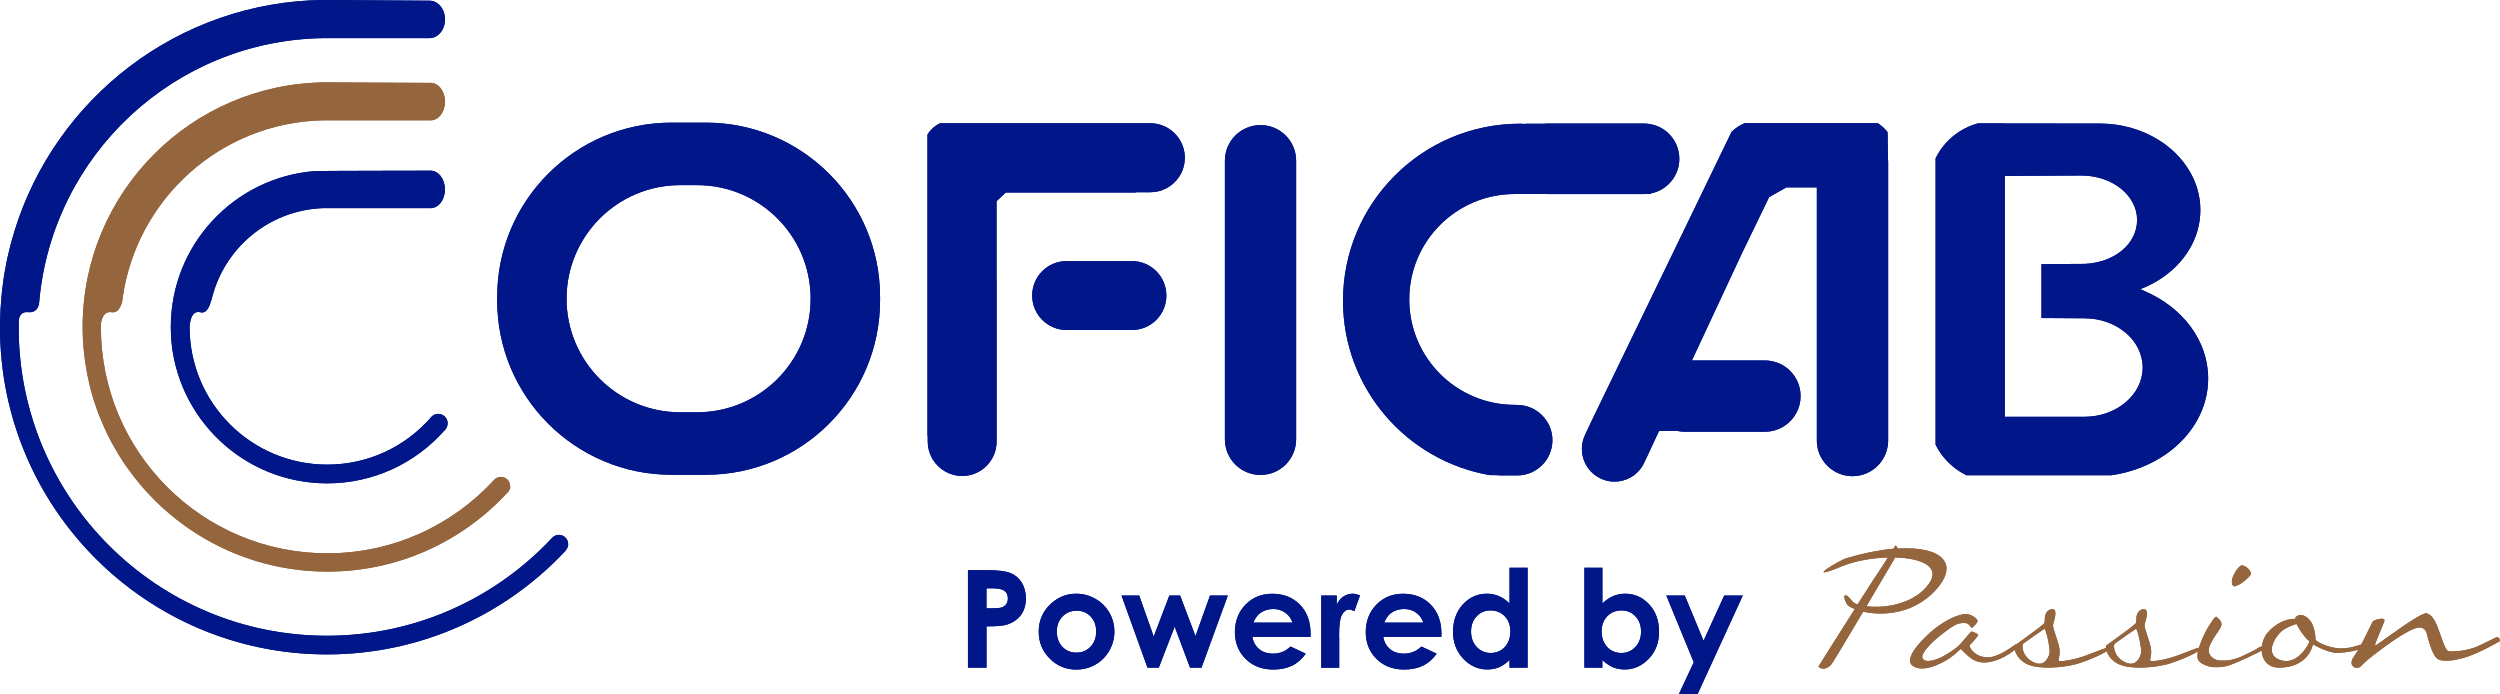 <svg xmlns="http://www.w3.org/2000/svg" id="Camada_1" data-name="Camada 1" viewBox="0 0 580.38 161.13"><defs><style>      .cls-1 {        fill: #001689;      }      .cls-2 {        fill: #95653e;      }    </style></defs><g><path class="cls-1" d="M292.63,110.26c-4.57,0-8.27-3.7-8.27-8.27V37.31c0-4.57,3.7-8.27,8.27-8.27s8.27,3.7,8.27,8.27v64.68c0,4.57-3.7,8.27-8.27,8.27"></path><path class="cls-1" d="M163.86,28.47h-7.97c-22.34,0-40.47,18.11-40.47,40.46v.83c0,22.34,18.13,40.46,40.47,40.46h7.97c22.34,0,40.45-18.12,40.45-40.46v-.83c0-22.35-18.11-40.46-40.45-40.46M161.83,95.71h-3.92c-14.56,0-26.38-11.81-26.38-26.36s11.81-26.37,26.38-26.37h3.92c14.56,0,26.36,11.8,26.36,26.37s-11.8,26.36-26.36,26.36"></path><path class="cls-1" d="M131.9,126.31c0-1.18-.96-2.14-2.15-2.14-.55,0-1.04.2-1.42.55h0s-.05.03-.06.06c-.02,0-.04.03-.06.05-13.06,14-31.66,22.76-52.33,22.76-39.51,0-71.54-32.03-71.54-71.54,0-.66.04-1.29.04-1.94.23-1.03.84-1.78,2.15-1.64,2.58.26,2.58-2.45,2.58-2.45h0C12.14,36.02,40.47,9.31,75.17,8.85h24.55c1.99,0,3.59-1.95,3.59-4.35s-1.6-4.34-3.59-4.34l-24.53-.17C41.36.37,12.87,22.82,3.37,53.61c-.03.1-.05.18-.07.28-.33,1.05-.64,2.13-.92,3.21-.06.2-.09.41-.15.62-.25.98-.47,1.96-.68,2.95-.06.3-.12.6-.17.9-.17.91-.35,1.82-.49,2.75-.05.37-.1.74-.16,1.12-.1.86-.22,1.73-.31,2.6-.05.42-.08.85-.11,1.27-.08.83-.15,1.67-.19,2.51-.03.45-.03.9-.05,1.36-.03.62-.06,1.24-.07,1.85h.02c0,.34-.02.67-.02,1,0,41.91,33.98,75.89,75.88,75.89,21.89,0,41.6-9.28,55.45-24.1,0,0,0-.02-.03-.03.38-.38.61-.91.61-1.49"></path><path class="cls-2" d="M118.42,112.84c0-1.18-.96-2.14-2.13-2.14-.67,0-1.25.31-1.65.78-9.61,10.44-23.37,16.97-38.67,16.97-29.03,0-52.55-23.52-52.55-52.54,0-.27.02-.52.02-.79h-.01c.35-2.22,1.34-2.77,2.33-2.65,1.41.27,2.1-.84,2.45-1.99l.08.04c.04-.32.09-.63.13-.96.05-.24.07-.45.09-.65,3.34-22.81,22.73-40.42,46.34-40.97h25.12c1.85,0,3.35-1.95,3.35-4.35s-1.5-4.35-3.35-4.35l-24.36-.12c-31.2.2-56.43,25.55-56.43,56.8,0,.07,0,.16,0,.24h0c0,1.03.04,2.05.1,3.06.02.46.07.9.1,1.36.06.63.11,1.26.19,1.89.06.5.12.98.19,1.46.08.6.18,1.2.29,1.79.07.47.16.93.25,1.4.14.66.28,1.31.44,1.97.09.38.17.75.25,1.13.27.97.54,1.95.84,2.9.12.36.25.71.38,1.07.2.65.44,1.31.69,1.94.15.39.3.77.47,1.16.24.61.5,1.21.77,1.81.16.36.32.72.5,1.08.31.71.67,1.39,1.02,2.06.12.24.25.48.38.73.5.91,1.02,1.81,1.55,2.69.14.2.26.4.38.58.44.7.89,1.38,1.37,2.06.18.26.37.51.56.77.44.62.9,1.22,1.37,1.83.19.23.38.47.56.7.56.69,1.14,1.38,1.74,2.05.09.1.19.22.29.33.73.81,1.47,1.59,2.26,2.36.04.04.09.08.11.11.72.7,1.45,1.38,2.2,2.03.17.16.34.29.52.44.65.57,1.31,1.11,1.99,1.66.17.12.34.27.53.41.77.59,1.57,1.16,2.37,1.72.05.03.09.07.14.11v-.02c9.12,6.25,20.15,9.9,32.03,9.9,16.46,0,31.28-7,41.65-18.19h0c.49-.4.81-.99.81-1.67"></path><path class="cls-1" d="M103.94,98.29c0-1.21-.98-2.21-2.2-2.21-.77,0-1.45.4-1.85,1-5.85,6.61-14.39,10.78-23.92,10.78-17.65,0-31.95-14.31-31.95-31.95.16-2.93,1.25-3.69,2.41-3.44,1.58.48,2.28-1.48,2.57-2.7v-.02s.07,0,.07,0c2.73-11.95,13.18-20.94,25.85-21.43h25.03c1.86,0,3.35-1.95,3.35-4.35s-1.5-4.35-3.35-4.35c0,0-26.66.04-26.89.1-18.69,1.47-33.41,17.11-33.41,36.19,0,.74.03,1.49.06,2.23h0c1.17,19.01,16.94,34.07,36.24,34.07,10.82,0,20.52-4.73,27.19-12.23.47-.41.78-1.01.78-1.69"></path><path class="cls-1" d="M273.7,32.17c-1.29-1.93-3.4-3.27-5.83-3.52-.27-.03-.54-.04-.82-.04h-40.29s-.07,0-.1,0h-8.42c-1.21.58-2.23,1.5-2.93,2.64v69.66l.06.51v1.08c0,1.33.33,2.58.9,3.68.09.18.19.35.3.52,1.41,2.28,3.92,3.8,6.8,3.8,3.11,0,5.79-1.77,7.12-4.36.1-.19.19-.38.27-.57.35-.83.54-1.74.59-2.68,0-.13.02-.25.02-.38v-37.36c0-.13-.01-.25-.02-.38v-18.06l2.13-2.01h30.2s-.06-.05-.09-.07h3.47c2.77,0,5.22-1.41,6.65-3.56.85-1.27,1.35-2.79,1.35-4.44s-.5-3.17-1.35-4.44"></path><path class="cls-1" d="M389.17,33.59c-1.17-2.68-3.73-4.6-6.76-4.87-.24-.02-.49-.04-.73-.04h-22.48c-.25,0-.49.02-.73.04h-4.33v.06c-.42-.02-.83-.06-1.25-.06-22.71,0-41.11,18.41-41.11,41.1,0,20.34,14.77,37.18,34.14,40.49h1.5c.31.04.63.06.96.06h3.84c4.52,0,8.18-3.66,8.18-8.18,0-2.15-.83-4.09-2.19-5.55-1.49-1.61-3.62-2.63-5.99-2.63h-.53l-.05-.02c-13.52,0-24.48-10.96-24.48-24.48s10.96-24.47,24.48-24.47h7.37c.06,0,.12.01.19.01h22.48c.06,0,.13,0,.19-.01h1.34l.08-.15c3.75-.75,6.57-4.05,6.57-8.02,0-1.17-.25-2.27-.69-3.27"></path><path class="cls-1" d="M239.62,68.61c0-4.42,3.58-8,8-8h15.16c4.41,0,8,3.58,8,8s-3.58,8-8,8h-15.16c-4.42,0-8-3.58-8-8"></path><path class="cls-1" d="M438.28,36.72l-.07-6.03c-.64-.83-1.42-1.54-2.3-2.11h-30.84c-1.17.47-2.22,1.17-3.09,2.05l-2.54,5.24-4.16,8.6c-.12.09-.16.2-.16.33l-25.71,53.09-1.46,3.13c-1.55,3.32-.49,7.19,2.34,9.29.41.3.85.57,1.33.79,2.62,1.22,5.58.82,7.75-.79h.09l.06-.13c.9-.71,1.66-1.63,2.18-2.75l3.46-7.4h4.16c.58.13,1.18.2,1.79.2h18.63c.62,0,1.21-.07,1.79-.2,1.07-.24,2.07-.68,2.94-1.3,2.14-1.49,3.54-3.97,3.54-6.78s-1.4-5.29-3.54-6.78c-.8-.56-1.7-.97-2.67-1.22-.66-.17-1.35-.27-2.06-.27h-16.96l11.63-24.92,6.3-13.01,4.01-2.25h7.06v58.78c0,.87.14,1.72.39,2.51.87,2.73,3.13,4.84,5.94,5.52.63.15,1.28.24,1.95.24s1.32-.09,1.95-.24c3.18-.77,5.64-3.37,6.2-6.63.08-.46.13-.92.13-1.4V37.59c0-.29-.02-.59-.05-.87"></path><path class="cls-1" d="M497.86,67.56c-.34-.15-.67-.29-1.01-.43,1.64-.62,3.17-1.4,4.59-2.31,5.69-3.66,9.38-9.49,9.38-16.07s-3.77-12.52-9.56-16.17c-3.87-2.44-8.63-3.9-13.8-3.9-.17,0-12.61,0-22.04-.02v-.03h-6.22s-.07.02-.1.03c-1.47.41-2.86,1.03-4.12,1.83-2.4,1.52-4.36,3.68-5.63,6.24v66.5c1.27,2.56,3.23,4.72,5.63,6.24.48.31.98.58,1.5.84.02,0,.03.02.05.02h33.58c4.86-.67,9.28-2.46,12.9-5.02,5.87-4.17,9.62-10.43,9.62-17.43,0-8.88-6.01-16.54-14.76-20.3M483.87,96.76h-18.45v-55.92c7.79-.04,17.18-.09,17.8-.09,7.12,0,12.91,4.61,12.91,10.29s-5.34,9.89-12.09,10.22l-10.11.06v12.51s9.3.06,9.95.06c7.49,0,13.55,5.12,13.55,11.43s-6.06,11.44-13.55,11.44"></path><path class="cls-1" d="M224.71,132.37h4.57c2.47,0,4.26.23,5.35.68,1.09.46,1.96,1.2,2.58,2.22.63,1.02.95,2.25.95,3.67,0,1.58-.41,2.89-1.24,3.94-.82,1.05-1.95,1.77-3.36,2.18-.83.24-2.34.35-4.54.35v9.59h-4.31v-22.63ZM229.02,141.22h1.37c1.08,0,1.83-.08,2.24-.23.42-.15.75-.41.99-.76.24-.36.36-.79.36-1.29,0-.87-.34-1.52-1.01-1.91-.49-.3-1.41-.45-2.74-.45h-1.22v4.65Z"></path><path class="cls-1" d="M249.84,137.83c1.58,0,3.06.39,4.45,1.18,1.39.79,2.47,1.86,3.25,3.22.78,1.35,1.17,2.82,1.17,4.39s-.39,3.06-1.18,4.43c-.78,1.37-1.86,2.45-3.21,3.23-1.35.77-2.84,1.16-4.48,1.16-2.4,0-4.45-.85-6.15-2.56-1.7-1.71-2.55-3.78-2.55-6.23,0-2.61.96-4.79,2.88-6.54,1.68-1.52,3.61-2.28,5.8-2.28M249.91,141.78c-1.31,0-2.39.45-3.26,1.36-.87.91-1.31,2.07-1.31,3.48s.43,2.63,1.29,3.54c.86.9,1.95,1.35,3.26,1.35s2.41-.46,3.28-1.37c.87-.91,1.31-2.09,1.31-3.52s-.43-2.6-1.29-3.5c-.85-.9-1.95-1.35-3.29-1.35"></path><polygon class="cls-1" points="260.36 138.26 264.47 138.26 267.84 147.79 271.46 138.26 273.97 138.26 277.53 147.68 280.9 138.26 285.04 138.26 278.93 155 276.27 155 272.7 145.46 269.02 155 266.39 155 260.36 138.26"></polygon><path class="cls-1" d="M304.25,147.85h-13.5c.19,1.19.72,2.14,1.56,2.84.85.7,1.92,1.05,3.24,1.05,1.57,0,2.92-.55,4.05-1.65l3.54,1.66c-.88,1.25-1.94,2.18-3.17,2.78-1.23.6-2.69.9-4.39.9-2.63,0-4.76-.83-6.42-2.48-1.65-1.66-2.48-3.73-2.48-6.22s.82-4.67,2.47-6.36c1.65-1.69,3.71-2.53,6.19-2.53,2.64,0,4.78.85,6.43,2.53,1.65,1.69,2.48,3.92,2.48,6.68l-.02.8ZM300.05,144.54c-.28-.93-.83-1.69-1.64-2.28-.82-.59-1.76-.88-2.84-.88-1.17,0-2.2.33-3.08.98-.55.41-1.07,1.13-1.54,2.17h9.11Z"></path><path class="cls-1" d="M306.73,138.26h3.6v2.11c.39-.83.91-1.46,1.55-1.89.65-.43,1.36-.65,2.13-.65.54,0,1.11.15,1.71.43l-1.31,3.62c-.5-.25-.9-.37-1.22-.37-.64,0-1.2.4-1.64,1.2-.45.8-.67,2.37-.67,4.71l.02.82v6.77h-4.17v-16.74Z"></path><path class="cls-1" d="M334.63,147.85h-13.5c.19,1.19.72,2.14,1.56,2.84.84.7,1.92,1.05,3.24,1.05,1.57,0,2.92-.55,4.05-1.65l3.54,1.66c-.88,1.25-1.94,2.18-3.17,2.78-1.23.6-2.69.9-4.39.9-2.63,0-4.76-.83-6.42-2.48-1.65-1.66-2.48-3.73-2.48-6.22s.82-4.67,2.47-6.36c1.65-1.69,3.71-2.53,6.19-2.53,2.64,0,4.78.85,6.43,2.53,1.65,1.69,2.48,3.92,2.48,6.68l-.02.8ZM330.43,144.54c-.28-.93-.83-1.69-1.64-2.28-.82-.59-1.76-.88-2.84-.88-1.17,0-2.2.33-3.08.98-.55.41-1.07,1.13-1.54,2.17h9.11Z"></path><path class="cls-1" d="M350.44,131.8h4.2v23.2h-4.2v-1.77c-.82.78-1.64,1.34-2.46,1.68-.83.34-1.72.51-2.68.51-2.16,0-4.03-.84-5.61-2.51-1.58-1.68-2.37-3.76-2.37-6.25s.76-4.7,2.29-6.35c1.53-1.65,3.38-2.48,5.56-2.48,1,0,1.95.19,2.83.57.88.38,1.69.95,2.44,1.71v-8.31ZM346.03,141.71c-1.3,0-2.38.46-3.24,1.38-.86.92-1.28,2.09-1.28,3.53s.43,2.63,1.31,3.57c.87.93,1.95,1.4,3.23,1.4s2.42-.46,3.28-1.38c.87-.92,1.3-2.12,1.3-3.61s-.43-2.64-1.3-3.54c-.87-.9-1.97-1.35-3.3-1.35"></path><path class="cls-1" d="M372,131.8v8.31c.76-.76,1.58-1.33,2.46-1.71.88-.38,1.83-.57,2.83-.57,2.18,0,4.04.83,5.57,2.48,1.53,1.65,2.29,3.77,2.29,6.35s-.79,4.58-2.37,6.25c-1.58,1.68-3.45,2.51-5.62,2.51-.97,0-1.86-.17-2.69-.51-.83-.35-1.65-.91-2.48-1.68v1.77h-4.17v-23.2h4.17ZM376.42,141.71c-1.32,0-2.42.45-3.29,1.35-.87.9-1.31,2.08-1.31,3.54s.44,2.69,1.31,3.61c.87.92,1.97,1.38,3.29,1.38s2.36-.47,3.24-1.4c.88-.94,1.31-2.12,1.31-3.57s-.43-2.61-1.29-3.53c-.86-.92-1.95-1.38-3.26-1.38"></path><polygon class="cls-1" points="386.84 138.26 391.13 138.26 395.48 148.76 400.28 138.26 404.59 138.26 394.1 161.13 389.76 161.13 393.21 153.75 386.84 138.26"></polygon><path class="cls-2" d="M449.15,137.24c-5.25,5.46-12.3,5.74-16.61,4.76-3.5,5.9-7.1,11.96-7.43,12.29-.65.76-2.02,1.48-2.95.44,0,0,4.54-7.27,8.42-13.33-.98-.38-1.64-.82-1.86-1.2-1.15-2.08-.44-2.95,1.31-.61.21.28.65.55,1.2.71,1.47-2.24,2.73-4.21,3.55-5.52,1.42-2.13,2.63-3.94,3.5-5.36-3.72.11-7.76.82-10.88,2.13-9.02,3.71-.33-1.53,1.26-1.97,4.04-1.2,7.71-1.91,10.88-2.19.33-.49.49-.76.49-.76,0,0,.38.16.49.71,10.27-.6,14.65,3.5,8.63,9.89M439.97,129.42c-.16.28-.33.6-.54.93,0,0-2.95,4.97-6.12,10.38,4.15.55,11.09-.44,14.48-5.19,2.84-3.99-1.75-5.96-7.81-6.12"></path><path class="cls-2" d="M457.29,145.22c-.54-.71-1.42-.71-2.62-.44-1.15.27-3.66,2.3-4.7,3.12-1.04.87-4.16,3.71-3.66,4.86.38.93,1.75.82,3.44.22,1.75-.66,3.6-1.97,4.64-2.79.98-.82,3.06-3.5,3.22-3.56.17-.11,1.37.44,1.59.66.27.22-1.53,2.08-1.91,2.46-.27.38,1.04,2.74,3.93,2.84,2.9.16,6.5-3.01,6.78-3.01.22,0,.16.76.11.93-.11.17-2.13,1.91-4.59,2.74-2.51.87-4.21.65-5.63-.22-1.26-.76-2.52-2.35-2.73-2.35-.17,0-1.47,1.69-4.26,3.12-3.82,1.97-6.01,1.53-7,.66-1.04-.88-.6-3.06,3.45-6.94,4.04-3.83,7.59-4.92,8.85-4.97,1.26-.11,2.84,1.04,2.9,1.53.11.43-1.2,1.69-1.37,1.69,0,0-.16-.16-.44-.54"></path><path class="cls-2" d="M489.75,150.58c-.49.87-5.19,2.9-7.98,3.66-2.79.71-8.14,1.26-11.04,0-2.84-1.26-3.44-4.16-2.95-4.43,5.08-3.66,6.67-4.86,6.83-5.19.11-.33.05-.6.11-1.31.11-1.09.88-2.02,1.91-1.86,1.09.22.22,2.62,0,3.55-.16.93,1.31,3.99,1.48,5.68.22,1.69-.38,2.35-.16,2.68.16.33,3.06-.05,6.06-1.09,3.06-1.09,6.18-2.57,5.74-1.69M474.61,145.98c-.22.11-4.59,3.17-4.92,3.44-.38.27-.32,3.06,2.41,4.32,2.73,1.31,3.61-1.53,3.71-2.19.17-1.09-.87-5.68-1.2-5.57"></path><path class="cls-2" d="M511,150.58c-.49.87-5.19,2.9-7.98,3.66-2.79.71-8.14,1.26-11.04,0-2.84-1.26-3.44-4.16-2.95-4.43,5.08-3.66,6.67-4.86,6.83-5.19.11-.33.05-.6.11-1.31.11-1.09.88-2.02,1.91-1.86,1.09.22.22,2.62,0,3.55-.16.93,1.31,3.99,1.48,5.68.22,1.69-.38,2.35-.16,2.68.16.33,3.06-.05,6.06-1.09,3.06-1.09,6.18-2.57,5.74-1.69M495.86,145.98c-.22.11-4.59,3.17-4.92,3.44-.38.27-.32,3.06,2.41,4.32,2.73,1.31,3.61-1.53,3.71-2.19.17-1.09-.87-5.68-1.2-5.57"></path><path class="cls-2" d="M515.64,144.4c.11.33.11.71-.05,1.09-.17.38-.44.82-.82,1.36-.43.54-.87,1.26-1.37,2.19-.54.98-.71,1.75-.6,2.35.11.6.44,1.04.93,1.36.49.33,1.04.6,1.86.6,1.86.06,2.73-.22,3.55-.49.82-.22,1.7-.66,2.46-1.04.82-.38,1.75-.82,2.29-1.2.76-.55,1.53-.66,1.75-.6.33.17.05.55,0,.6-.11.11-.49.38-1.15.71-.66.33-1.48.71-2.35,1.15-.93.38-1.86.87-2.9,1.31-2.13.87-2.9,1.15-5.3,1.09-.87,0-1.7-.33-2.41-.66-.66-.33-1.15-.71-1.31-1.26-.11-.38-.11-.93,0-1.58.16-.66.33-1.31.65-2.13.28-.71.61-1.48.98-2.24.38-.76.76-1.42,1.15-2.02.38-.6.71-1.04.98-1.42.28-.33.49-.44.6-.38.55.49.93.87,1.04,1.2M518.16,135.38c-.06-.28-.06-.6.05-.98.11-.38.22-.71.44-1.09.22-.38.38-.71.6-1.04.22-.33.44-.55.71-.76.17-.17.38-.28.55-.28.21.05.43.11.76.28.27.16.49.32.71.6.27.22.44.44.49.71.11.28.11.55-.05.71-.17.22-.44.54-.82.87-.38.33-.76.66-1.15.93-.44.28-.82.5-1.15.6-.38.22-.65.22-.71.16-.28-.16-.44-.38-.44-.71"></path><path class="cls-2" d="M548.21,150.63c-.82.27-3.34.93-5.63.93s-5.63-1.97-5.63-1.97c0,0-.88,5.41-7.93,5.41-4.65-.05-5.08-5.9-2.02-8.74,3.06-2.9,5.74-2.57,5.74-2.57.22-.82,1.64-1.58,3.23,0,1.58,1.59,1.58,4.65,1.58,4.65,0,0-.22.54,2.35,1.48,2.57.93,4.64.98,7.81-.06,3.11-1.04,1.31.6.49.88M536.14,148.88c-1.53-1.15-3.01-4.04-3.01-4.04,0,0-1.31.38-2.68,1.15-2.02,1.09-5.41,6.29-.55,7.38,3.82.87,6.39-4.37,6.23-4.48"></path><path class="cls-2" d="M553.51,144.29c-.44,1.31-2.46,5.58-2.08,5.58.33,0,10.33-7.71,11.86-7.49,1.53.27,2.46,2.73,2.79,3.71.44,1.04,1.53,4.81,2.24,5.03.71.27,3.93.05,6.39-.87,2.35-.98,4.75-2.4,5.08-2.35.38.05.76.82.5.98-.28.17-4.65,2.68-7.76,3.66-3.06.98-5.96,1.2-6.89.22-1.04-1.04-1.8-3.94-2.13-5.14-.27-1.2-.76-3.01-4.32-1.09-3.55,1.86-8.03,5.47-9.45,6.56-1.42,1.2-1.75,2.02-2.62,1.97-.87-.05-1.91-.93-.54-2.84,1.42-1.86,3.93-7.38,4.26-7.93.16-.32,3.12-1.31,2.68,0"></path></g><path class="cls-1" d="M292.63,110.26c-4.57,0-8.27-3.7-8.27-8.27V37.31c0-4.57,3.7-8.27,8.27-8.27s8.27,3.7,8.27,8.27v64.68c0,4.57-3.7,8.27-8.27,8.27"></path><path class="cls-1" d="M163.86,28.47h-7.97c-22.34,0-40.47,18.11-40.47,40.46v.83c0,22.34,18.13,40.46,40.47,40.46h7.97c22.34,0,40.45-18.12,40.45-40.46v-.83c0-22.35-18.11-40.46-40.45-40.46M161.83,95.71h-3.92c-14.56,0-26.38-11.81-26.38-26.36s11.81-26.37,26.38-26.37h3.92c14.56,0,26.36,11.8,26.36,26.37s-11.8,26.36-26.36,26.36"></path><path class="cls-1" d="M131.9,126.31c0-1.18-.96-2.14-2.15-2.14-.55,0-1.04.2-1.42.55h0s-.05.03-.06.06c-.02,0-.04.03-.06.05-13.06,14-31.66,22.76-52.33,22.76-39.51,0-71.54-32.03-71.54-71.54,0-.66.04-1.29.04-1.94.23-1.03.84-1.78,2.15-1.64,2.58.26,2.58-2.45,2.58-2.45h0C12.14,36.02,40.47,9.31,75.17,8.85h24.55c1.99,0,3.59-1.95,3.59-4.35s-1.6-4.34-3.59-4.34l-24.53-.17C41.36.37,12.87,22.82,3.37,53.61c-.03.1-.05.18-.07.28-.33,1.05-.64,2.13-.92,3.21-.06.2-.09.41-.15.62-.25.98-.47,1.96-.68,2.95-.06.3-.12.6-.17.9-.17.91-.35,1.82-.49,2.75-.05.37-.1.74-.16,1.12-.1.86-.22,1.73-.31,2.6-.05.42-.08.85-.11,1.27-.08.83-.15,1.67-.19,2.51-.03.45-.03.9-.05,1.36-.03.62-.06,1.24-.07,1.85h.02c0,.34-.02.67-.02,1,0,41.91,33.98,75.89,75.88,75.89,21.89,0,41.6-9.28,55.45-24.1,0,0,0-.02-.03-.03.38-.38.61-.91.61-1.49"></path><path class="cls-2" d="M118.42,112.84c0-1.18-.96-2.14-2.13-2.14-.67,0-1.25.31-1.65.78-9.61,10.44-23.37,16.97-38.67,16.97-29.03,0-52.55-23.52-52.55-52.54,0-.27.02-.52.02-.79h-.01c.35-2.22,1.34-2.77,2.33-2.65,1.41.27,2.1-.84,2.45-1.99l.08.04c.04-.32.09-.63.13-.96.05-.24.07-.45.09-.65,3.34-22.81,22.73-40.42,46.34-40.97h25.12c1.85,0,3.35-1.95,3.35-4.35s-1.5-4.35-3.35-4.35l-24.36-.12c-31.2.2-56.43,25.55-56.43,56.8,0,.07,0,.16,0,.24h0c0,1.03.04,2.05.1,3.06.02.46.07.9.1,1.36.06.63.11,1.26.19,1.89.06.5.12.98.19,1.46.08.6.18,1.2.29,1.79.07.47.16.93.25,1.4.14.66.28,1.31.44,1.97.09.38.17.75.25,1.13.27.97.54,1.95.84,2.9.12.36.25.71.38,1.07.2.65.44,1.31.69,1.94.15.39.3.77.47,1.16.24.61.5,1.21.77,1.81.16.36.32.72.5,1.08.31.71.67,1.39,1.02,2.06.12.24.25.48.38.73.5.91,1.02,1.81,1.55,2.69.14.2.26.4.38.58.44.7.89,1.38,1.37,2.06.18.26.37.51.56.77.44.62.9,1.22,1.37,1.83.19.23.38.47.56.7.56.69,1.14,1.38,1.74,2.05.09.1.19.22.29.33.73.81,1.47,1.59,2.26,2.36.04.04.09.08.11.11.72.7,1.45,1.38,2.2,2.03.17.16.34.29.52.44.65.57,1.31,1.11,1.99,1.66.17.12.34.27.53.41.77.59,1.57,1.16,2.37,1.72.05.03.09.07.14.11v-.02c9.12,6.25,20.15,9.9,32.03,9.9,16.46,0,31.28-7,41.65-18.19h0c.49-.4.81-.99.81-1.67"></path><path class="cls-1" d="M103.94,98.29c0-1.21-.98-2.21-2.2-2.21-.77,0-1.45.4-1.85,1-5.85,6.61-14.39,10.78-23.92,10.78-17.65,0-31.95-14.31-31.95-31.95.16-2.93,1.25-3.69,2.41-3.44,1.58.48,2.28-1.48,2.57-2.7v-.02s.07,0,.07,0c2.73-11.95,13.18-20.94,25.85-21.43h25.03c1.86,0,3.35-1.95,3.35-4.35s-1.5-4.35-3.35-4.35c0,0-26.66.04-26.89.1-18.69,1.47-33.41,17.11-33.41,36.19,0,.74.03,1.49.06,2.23h0c1.17,19.01,16.94,34.07,36.24,34.07,10.82,0,20.52-4.73,27.19-12.23.47-.41.78-1.01.78-1.69"></path><path class="cls-1" d="M273.7,32.17c-1.29-1.93-3.4-3.27-5.83-3.52-.27-.03-.54-.04-.82-.04h-40.29s-.07,0-.1,0h-8.42c-1.21.58-2.23,1.5-2.93,2.64v69.66l.06.51v1.08c0,1.33.33,2.58.9,3.68.09.18.19.35.3.52,1.41,2.28,3.92,3.8,6.8,3.8,3.11,0,5.79-1.77,7.12-4.36.1-.19.19-.38.27-.57.35-.83.54-1.74.59-2.68,0-.13.02-.25.02-.38v-37.36c0-.13-.01-.25-.02-.38v-18.06l2.13-2.01h30.2s-.06-.05-.09-.07h3.47c2.77,0,5.22-1.41,6.65-3.56.85-1.27,1.35-2.79,1.35-4.44s-.5-3.17-1.35-4.44"></path><path class="cls-1" d="M389.17,33.59c-1.17-2.68-3.73-4.6-6.76-4.87-.24-.02-.49-.04-.73-.04h-22.48c-.25,0-.49.02-.73.04h-4.33v.06c-.42-.02-.83-.06-1.25-.06-22.71,0-41.11,18.41-41.11,41.1,0,20.34,14.77,37.18,34.14,40.49h1.5c.31.04.63.06.96.06h3.84c4.52,0,8.18-3.66,8.18-8.18,0-2.15-.83-4.09-2.19-5.55-1.49-1.61-3.62-2.63-5.99-2.63h-.53l-.05-.02c-13.52,0-24.48-10.96-24.48-24.48s10.96-24.47,24.48-24.47h7.37c.06,0,.12.01.19.01h22.48c.06,0,.13,0,.19-.01h1.34l.08-.15c3.75-.75,6.57-4.05,6.57-8.02,0-1.17-.25-2.27-.69-3.27"></path><path class="cls-1" d="M239.62,68.61c0-4.42,3.58-8,8-8h15.16c4.41,0,8,3.58,8,8s-3.58,8-8,8h-15.16c-4.42,0-8-3.58-8-8"></path><path class="cls-1" d="M438.28,36.72l-.07-6.03c-.64-.83-1.42-1.54-2.3-2.11h-30.84c-1.17.47-2.22,1.17-3.09,2.05l-2.54,5.24-4.16,8.6c-.12.09-.16.2-.16.33l-25.71,53.09-1.46,3.13c-1.55,3.32-.49,7.19,2.34,9.29.41.3.85.57,1.33.79,2.62,1.22,5.58.82,7.75-.79h.09l.06-.13c.9-.71,1.66-1.63,2.18-2.75l3.46-7.4h4.16c.58.13,1.18.2,1.79.2h18.63c.62,0,1.21-.07,1.79-.2,1.07-.24,2.07-.68,2.94-1.3,2.14-1.49,3.54-3.97,3.54-6.78s-1.4-5.29-3.54-6.78c-.8-.56-1.7-.97-2.67-1.22-.66-.17-1.35-.27-2.06-.27h-16.96l11.63-24.92,6.3-13.01,4.01-2.25h7.06v58.78c0,.87.14,1.72.39,2.51.87,2.73,3.13,4.84,5.94,5.52.63.15,1.28.24,1.95.24s1.32-.09,1.95-.24c3.18-.77,5.64-3.37,6.2-6.63.08-.46.13-.92.13-1.4V37.59c0-.29-.02-.59-.05-.87"></path><path class="cls-1" d="M497.86,67.56c-.34-.15-.67-.29-1.01-.43,1.64-.62,3.17-1.4,4.59-2.31,5.69-3.66,9.38-9.49,9.38-16.07s-3.77-12.52-9.56-16.17c-3.87-2.44-8.63-3.9-13.8-3.9-.17,0-12.61,0-22.04-.02v-.03h-6.22s-.07.02-.1.03c-1.47.41-2.86,1.03-4.12,1.83-2.4,1.52-4.36,3.68-5.63,6.24v66.5c1.27,2.56,3.23,4.72,5.63,6.24.48.31.98.58,1.5.84.02,0,.03.02.05.02h33.58c4.86-.67,9.28-2.46,12.9-5.02,5.87-4.17,9.62-10.43,9.62-17.43,0-8.88-6.01-16.54-14.76-20.3M483.87,96.76h-18.45v-55.92c7.79-.04,17.18-.09,17.8-.09,7.12,0,12.91,4.61,12.91,10.29s-5.34,9.89-12.09,10.22l-10.11.06v12.51s9.3.06,9.95.06c7.49,0,13.55,5.12,13.55,11.43s-6.06,11.44-13.55,11.44"></path><path class="cls-1" d="M224.71,132.37h4.57c2.47,0,4.26.23,5.35.68,1.09.46,1.96,1.2,2.58,2.22.63,1.02.95,2.25.95,3.67,0,1.58-.41,2.89-1.24,3.94-.82,1.05-1.95,1.77-3.36,2.18-.83.24-2.34.35-4.54.35v9.59h-4.31v-22.63ZM229.02,141.22h1.37c1.08,0,1.83-.08,2.24-.23.42-.15.75-.41.99-.76.24-.36.36-.79.36-1.29,0-.87-.34-1.52-1.01-1.91-.49-.3-1.41-.45-2.74-.45h-1.22v4.65Z"></path><path class="cls-1" d="M249.84,137.83c1.58,0,3.06.39,4.45,1.18,1.39.79,2.47,1.86,3.25,3.22.78,1.35,1.17,2.82,1.17,4.39s-.39,3.06-1.18,4.43c-.78,1.37-1.86,2.45-3.21,3.23-1.35.77-2.84,1.16-4.48,1.16-2.4,0-4.45-.85-6.15-2.56-1.7-1.71-2.55-3.78-2.55-6.23,0-2.61.96-4.79,2.88-6.54,1.68-1.52,3.61-2.28,5.8-2.28M249.91,141.78c-1.31,0-2.39.45-3.26,1.36-.87.91-1.31,2.07-1.31,3.48s.43,2.63,1.29,3.54c.86.9,1.95,1.35,3.26,1.35s2.41-.46,3.28-1.37c.87-.91,1.31-2.09,1.31-3.52s-.43-2.6-1.29-3.5c-.85-.9-1.95-1.35-3.29-1.35"></path><polygon class="cls-1" points="260.36 138.26 264.47 138.26 267.84 147.79 271.46 138.26 273.97 138.26 277.53 147.68 280.9 138.26 285.04 138.26 278.93 155 276.27 155 272.7 145.46 269.02 155 266.39 155 260.36 138.26"></polygon><path class="cls-1" d="M304.25,147.85h-13.5c.19,1.19.72,2.14,1.56,2.84.85.7,1.92,1.05,3.24,1.05,1.57,0,2.92-.55,4.05-1.65l3.54,1.66c-.88,1.25-1.94,2.18-3.17,2.78-1.23.6-2.69.9-4.39.9-2.63,0-4.76-.83-6.42-2.48-1.65-1.66-2.48-3.73-2.48-6.22s.82-4.67,2.47-6.36c1.65-1.69,3.71-2.53,6.19-2.53,2.64,0,4.78.85,6.43,2.53,1.65,1.69,2.48,3.92,2.48,6.68l-.02.8ZM300.05,144.54c-.28-.93-.83-1.69-1.64-2.28-.82-.59-1.76-.88-2.84-.88-1.17,0-2.2.33-3.08.98-.55.41-1.07,1.13-1.54,2.17h9.11Z"></path><path class="cls-1" d="M306.73,138.26h3.6v2.11c.39-.83.91-1.46,1.55-1.89.65-.43,1.36-.65,2.13-.65.54,0,1.11.15,1.71.43l-1.31,3.62c-.5-.25-.9-.37-1.22-.37-.64,0-1.2.4-1.64,1.2-.45.8-.67,2.37-.67,4.71l.02.82v6.77h-4.17v-16.74Z"></path><path class="cls-1" d="M334.63,147.85h-13.5c.19,1.19.72,2.14,1.56,2.84.84.7,1.92,1.05,3.24,1.05,1.57,0,2.92-.55,4.05-1.65l3.54,1.66c-.88,1.25-1.94,2.18-3.17,2.78-1.23.6-2.69.9-4.39.9-2.63,0-4.76-.83-6.42-2.48-1.65-1.66-2.48-3.73-2.48-6.22s.82-4.67,2.47-6.36c1.65-1.69,3.71-2.53,6.19-2.53,2.64,0,4.78.85,6.43,2.53,1.65,1.69,2.48,3.92,2.48,6.68l-.02.8ZM330.43,144.54c-.28-.93-.83-1.69-1.64-2.28-.82-.59-1.76-.88-2.84-.88-1.17,0-2.2.33-3.08.98-.55.41-1.07,1.13-1.54,2.17h9.11Z"></path><path class="cls-1" d="M350.44,131.8h4.2v23.2h-4.2v-1.77c-.82.78-1.64,1.34-2.46,1.68-.83.34-1.72.51-2.68.51-2.16,0-4.03-.84-5.61-2.51-1.58-1.68-2.37-3.76-2.37-6.25s.76-4.7,2.29-6.35c1.53-1.65,3.38-2.48,5.56-2.48,1,0,1.95.19,2.83.57.88.38,1.69.95,2.44,1.71v-8.31ZM346.03,141.71c-1.3,0-2.38.46-3.24,1.38-.86.92-1.28,2.09-1.28,3.53s.43,2.63,1.31,3.57c.87.93,1.95,1.4,3.23,1.4s2.42-.46,3.28-1.38c.87-.92,1.3-2.12,1.3-3.61s-.43-2.64-1.3-3.54c-.87-.9-1.97-1.35-3.3-1.35"></path><path class="cls-1" d="M372,131.8v8.31c.76-.76,1.58-1.33,2.46-1.71.88-.38,1.83-.57,2.83-.57,2.18,0,4.04.83,5.57,2.48,1.53,1.65,2.29,3.77,2.29,6.35s-.79,4.58-2.37,6.25c-1.58,1.68-3.45,2.51-5.62,2.51-.97,0-1.86-.17-2.69-.51-.83-.35-1.65-.91-2.48-1.68v1.77h-4.17v-23.2h4.17ZM376.42,141.71c-1.32,0-2.42.45-3.29,1.35-.87.9-1.31,2.08-1.31,3.54s.44,2.69,1.31,3.61c.87.92,1.97,1.38,3.29,1.38s2.36-.47,3.24-1.4c.88-.94,1.31-2.12,1.31-3.57s-.43-2.61-1.29-3.53c-.86-.92-1.95-1.38-3.26-1.38"></path><polygon class="cls-1" points="386.84 138.26 391.13 138.26 395.48 148.76 400.28 138.26 404.59 138.26 394.1 161.13 389.76 161.13 393.21 153.75 386.84 138.26"></polygon><path class="cls-2" d="M449.15,137.24c-5.25,5.46-12.3,5.74-16.61,4.76-3.5,5.9-7.1,11.96-7.43,12.29-.65.76-2.02,1.48-2.95.44,0,0,4.54-7.27,8.42-13.33-.98-.38-1.64-.82-1.86-1.2-1.15-2.08-.44-2.95,1.31-.61.21.28.65.55,1.2.71,1.47-2.24,2.73-4.21,3.55-5.52,1.42-2.13,2.63-3.94,3.5-5.36-3.72.11-7.76.82-10.88,2.13-9.02,3.71-.33-1.53,1.26-1.97,4.04-1.2,7.71-1.91,10.88-2.19.33-.49.49-.76.49-.76,0,0,.38.16.49.71,10.27-.6,14.65,3.5,8.63,9.89M439.97,129.42c-.16.28-.33.6-.54.93,0,0-2.95,4.97-6.12,10.38,4.15.55,11.09-.44,14.48-5.19,2.84-3.99-1.75-5.96-7.81-6.12"></path><path class="cls-2" d="M457.29,145.22c-.54-.71-1.42-.71-2.62-.44-1.15.27-3.66,2.3-4.7,3.12-1.04.87-4.16,3.71-3.66,4.86.38.93,1.75.82,3.44.22,1.75-.66,3.6-1.97,4.64-2.79.98-.82,3.06-3.5,3.22-3.56.17-.11,1.37.44,1.59.66.27.22-1.53,2.08-1.91,2.46-.27.38,1.04,2.74,3.93,2.84,2.9.16,6.5-3.01,6.78-3.01.22,0,.16.76.11.93-.11.17-2.13,1.91-4.59,2.74-2.51.87-4.21.65-5.63-.22-1.26-.76-2.52-2.35-2.73-2.35-.17,0-1.47,1.69-4.26,3.12-3.82,1.97-6.01,1.53-7,.66-1.04-.88-.6-3.06,3.45-6.94,4.04-3.83,7.59-4.92,8.85-4.97,1.26-.11,2.84,1.04,2.9,1.53.11.43-1.2,1.69-1.37,1.69,0,0-.16-.16-.44-.54"></path><path class="cls-2" d="M489.75,150.58c-.49.87-5.19,2.9-7.98,3.66-2.79.71-8.14,1.26-11.04,0-2.84-1.26-3.44-4.16-2.95-4.43,5.08-3.66,6.67-4.86,6.83-5.19.11-.33.05-.6.11-1.31.11-1.09.88-2.02,1.91-1.86,1.09.22.22,2.62,0,3.55-.16.93,1.31,3.99,1.48,5.68.22,1.69-.38,2.35-.16,2.68.16.33,3.06-.05,6.06-1.09,3.06-1.09,6.18-2.57,5.74-1.69M474.61,145.98c-.22.11-4.59,3.17-4.92,3.44-.38.27-.32,3.06,2.41,4.32,2.73,1.31,3.61-1.53,3.71-2.19.17-1.09-.87-5.68-1.2-5.57"></path><path class="cls-2" d="M511,150.58c-.49.87-5.19,2.9-7.98,3.66-2.79.71-8.14,1.26-11.04,0-2.84-1.26-3.44-4.16-2.95-4.43,5.08-3.66,6.67-4.86,6.83-5.19.11-.33.05-.6.11-1.31.11-1.09.88-2.02,1.91-1.86,1.09.22.22,2.62,0,3.55-.16.93,1.31,3.99,1.48,5.68.22,1.69-.38,2.35-.16,2.68.16.33,3.06-.05,6.06-1.09,3.06-1.09,6.18-2.57,5.74-1.69M495.86,145.98c-.22.11-4.59,3.17-4.92,3.44-.38.27-.32,3.06,2.41,4.32,2.73,1.31,3.61-1.53,3.71-2.19.17-1.09-.87-5.68-1.2-5.57"></path><path class="cls-2" d="M515.64,144.4c.11.33.11.71-.05,1.09-.17.38-.44.82-.82,1.36-.43.54-.87,1.26-1.37,2.19-.54.98-.71,1.75-.6,2.35.11.6.44,1.04.93,1.36.49.33,1.04.6,1.86.6,1.86.06,2.73-.22,3.55-.49.82-.22,1.7-.66,2.46-1.04.82-.38,1.75-.82,2.29-1.2.76-.55,1.53-.66,1.75-.6.33.17.05.55,0,.6-.11.11-.49.38-1.15.71-.66.33-1.48.71-2.35,1.15-.93.38-1.86.87-2.9,1.31-2.13.87-2.9,1.15-5.3,1.09-.87,0-1.7-.33-2.41-.66-.66-.33-1.15-.71-1.31-1.26-.11-.38-.11-.93,0-1.58.16-.66.33-1.31.65-2.13.28-.71.61-1.48.98-2.24.38-.76.76-1.42,1.15-2.02.38-.6.71-1.04.98-1.42.28-.33.49-.44.6-.38.55.49.93.87,1.04,1.2M518.16,135.38c-.06-.28-.06-.6.05-.98.11-.38.22-.71.44-1.09.22-.38.38-.71.6-1.04.22-.33.44-.55.71-.76.17-.17.38-.28.55-.28.21.05.43.11.76.28.27.16.49.32.71.6.27.22.44.44.49.71.11.28.11.55-.05.71-.17.22-.44.54-.82.87-.38.33-.76.66-1.15.93-.44.28-.82.5-1.15.6-.38.22-.65.22-.71.16-.28-.16-.44-.38-.44-.71"></path><path class="cls-2" d="M548.21,150.63c-.82.27-3.34.93-5.63.93s-5.63-1.97-5.63-1.97c0,0-.88,5.41-7.93,5.41-4.65-.05-5.08-5.9-2.02-8.74,3.06-2.9,5.74-2.57,5.74-2.57.22-.82,1.64-1.58,3.23,0,1.58,1.59,1.58,4.65,1.58,4.65,0,0-.22.54,2.35,1.48,2.57.93,4.64.98,7.81-.06,3.11-1.04,1.31.6.49.88M536.14,148.88c-1.53-1.15-3.01-4.04-3.01-4.04,0,0-1.31.38-2.68,1.15-2.02,1.09-5.41,6.29-.55,7.38,3.82.87,6.39-4.37,6.23-4.48"></path><path class="cls-2" d="M553.51,144.29c-.44,1.31-2.46,5.58-2.08,5.58.33,0,10.33-7.71,11.86-7.49,1.53.27,2.46,2.73,2.79,3.71.44,1.04,1.53,4.81,2.24,5.03.71.27,3.93.05,6.39-.87,2.35-.98,4.75-2.4,5.08-2.35.38.05.76.82.5.98-.28.17-4.65,2.68-7.76,3.66-3.06.98-5.96,1.2-6.89.22-1.04-1.04-1.8-3.94-2.13-5.14-.27-1.2-.76-3.01-4.32-1.09-3.55,1.86-8.03,5.47-9.45,6.56-1.42,1.2-1.75,2.02-2.62,1.97-.87-.05-1.91-.93-.54-2.84,1.42-1.86,3.93-7.38,4.26-7.93.16-.32,3.12-1.31,2.68,0"></path></svg>